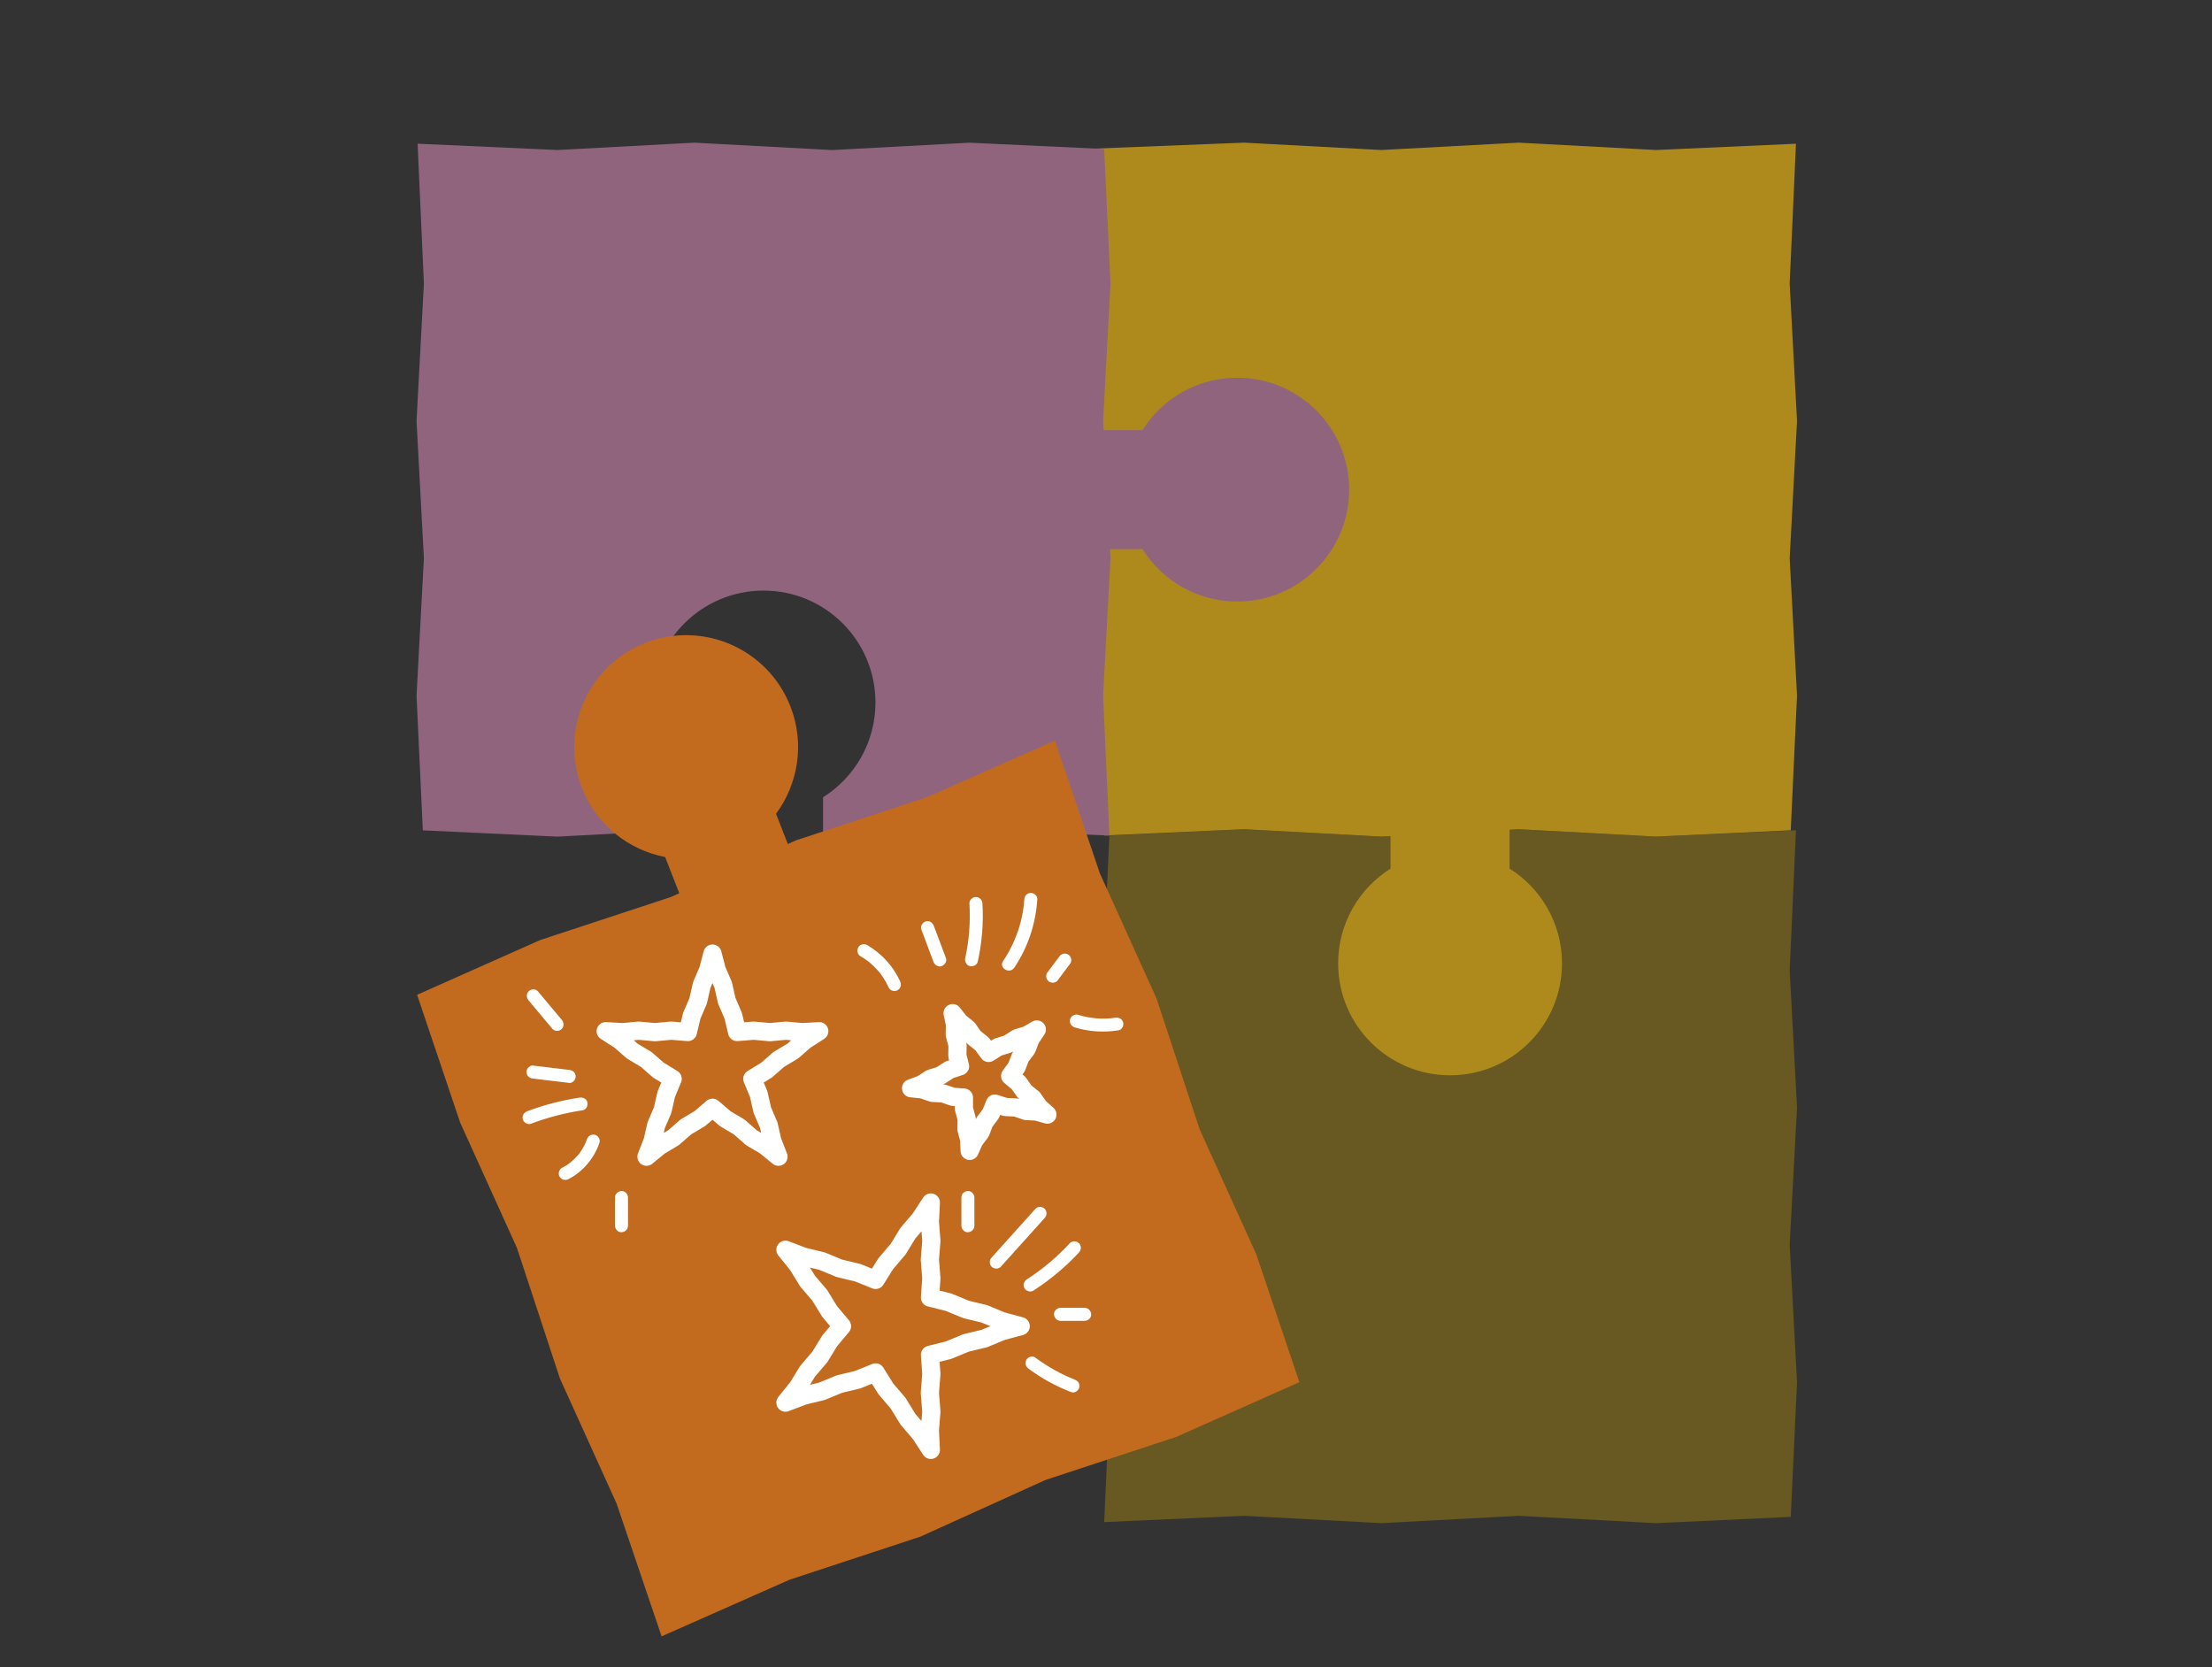 <?xml version="1.0" encoding="UTF-8"?><svg id="Lager_1" xmlns="http://www.w3.org/2000/svg" viewBox="0 0 850.39 640.91"><rect x="0" y="0" width="850.39" height="640.91" fill="#333333" stroke="none"/><defs><style>.cls-1{fill:none;stroke:#fff;stroke-linecap:round;stroke-linejoin:round;stroke-width:7px;}.cls-2{fill:#ae8a1d;}.cls-3{fill:#675921;}.cls-4{fill:#fff;}.cls-5{fill:#c26b1f;}.cls-6{fill:#91647e;}</style></defs><polygon class="cls-3" points="690.45 319.2 688.03 372.99 690.86 425.77 688.03 478.56 690.86 531.35 688.44 583.14 636.66 585.56 583.87 582.73 531.09 585.56 478.29 582.73 424.5 585.15 426.92 531.36 424.08 478.57 426.92 425.79 424.08 372.99 426.5 321.2 478.28 318.78 531.07 321.62 583.86 318.78 636.66 321.62 690.45 319.2"/><polygon class="cls-2" points="690.45 55.26 688.03 109.04 690.86 161.83 688.03 214.62 690.86 267.41 688.44 319.2 636.66 321.62 583.87 318.78 531.09 321.62 478.29 318.78 424.5 321.2 417.92 267.42 415.08 214.63 417.92 161.84 415.08 109.05 417.5 57.26 478.28 54.84 531.07 57.67 583.86 54.84 636.66 57.67 690.45 55.26"/><path class="cls-6" d="M267.14,54.84l-52.79,2.83-53.8-2.42,2.42,53.79-2.83,52.79,2.83,52.79-2.83,52.81,2.42,51.78,51.78,2.42,52.79-2.83,3.53.19v-12.49c-12.1-7.61-20.15-21.08-20.15-36.43,0-23.76,19.26-43.03,43.03-43.03s43.03,19.26,43.03,43.03c0,15.35-8.05,28.82-20.15,36.43v13.72h0l3.5,1.42,52.79-2.83,53.8,2.42-2.42-53.79,2.83-52.79-2.83-52.79,2.83-52.79-2.42-51.79-51.78-2.42-52.79,2.83-52.79-2.83Z"/><path class="cls-6" d="M420.5,211.11h18.72c7.61,12.1,21.08,20.15,36.43,20.15,23.76,0,43.03-19.26,43.03-43.03,0-23.76-19.26-43.03-43.03-43.03-15.35,0-28.82,8.05-36.43,20.15h-18.72v45.76Z"/><path class="cls-2" d="M580.35,315.2v18.72c12.1,7.61,20.15,21.08,20.15,36.43,0,23.76-19.26,43.03-43.03,43.03-23.76,0-43.03-19.26-43.03-43.03,0-15.35,8.05-28.82,20.15-36.43v-18.72s45.76,0,45.76,0Z"/><path class="cls-5" d="M223.71,302.84c5.58,14.3,17.96,23.93,32,26.63l5.43,13.92-3.21,1.45-50.21,16.53-47.37,21.06,16.56,49.13,21.82,48.16,16.53,50.21,21.81,48.15,17.28,50.99,49.24-21.79,50.22-16.53,48.15-21.81,50.21-16.53,47.37-21.06-16.56-49.13-21.82-48.16-16.53-50.21-21.81-48.15-17.28-50.99-49.23,21.79-50.23,16.54-3.2,1.45-4.54-11.64c8.51-11.49,11.12-26.96,5.54-41.26-8.63-22.14-33.57-33.09-55.71-24.46-22.14,8.63-33.09,33.57-24.46,55.71Z"/><polygon class="cls-1" points="273.91 366.6 275.56 372.9 278.03 378.64 279.41 384.74 281.88 390.5 283.37 396.74 289.76 396.23 295.99 396.8 302.22 396.23 308.45 396.8 314.96 396.43 309.48 399.95 304.78 404.06 299.41 407.27 294.7 411.39 289.22 414.74 291.68 420.66 293.06 426.76 295.53 432.51 296.92 438.61 299.28 444.68 294.24 440.56 288.87 437.36 284.16 433.24 278.79 430.04 273.91 425.86 269.04 430.03 263.67 433.23 258.96 437.35 253.58 440.56 248.54 444.68 250.9 438.62 252.28 432.52 254.75 426.77 256.14 420.67 258.6 414.74 253.13 411.39 248.42 407.28 243.05 404.07 238.34 399.95 232.86 396.43 239.36 396.8 245.58 396.23 251.81 396.8 258.05 396.23 264.45 396.74 265.94 390.5 268.4 384.76 269.79 378.66 272.25 372.9 273.91 366.6"/><polygon class="cls-1" points="366.23 389.5 368.9 392.9 372.07 395.46 374.4 398.79 377.57 401.35 380.07 404.78 383.66 402.53 387.55 401.34 390.96 399.12 394.86 397.93 398.6 395.76 396.2 399.35 394.74 403.15 392.3 406.4 390.84 410.21 388.35 413.64 391.59 416.36 393.93 419.69 397.1 422.25 399.44 425.59 402.65 428.49 398.5 427.31 394.43 427.1 390.58 425.77 386.51 425.56 382.48 424.26 380.89 428.18 378.45 431.43 376.99 435.24 374.54 438.5 372.78 442.44 372.62 438.13 371.56 434.2 371.63 430.13 370.57 426.19 370.57 421.95 366.35 421.66 362.5 420.34 358.43 420.13 354.57 418.8 350.27 418.35 354.33 416.87 357.74 414.65 361.63 413.45 365.05 411.23 369.08 409.91 368.05 405.81 368.12 401.74 367.07 397.81 367.13 393.73 366.23 389.5"/><polygon class="cls-1" points="301.96 480.45 308.96 483.11 316 484.81 322.7 487.58 329.75 489.27 336.62 492.04 340.55 485.77 345.25 480.26 349.04 474.08 353.74 468.57 357.85 462.29 357.48 469.78 358.05 476.99 357.48 484.22 358.05 491.44 357.53 498.84 364.72 500.63 371.41 503.4 378.45 505.1 385.15 507.87 392.4 509.83 385.16 511.79 378.47 514.56 371.42 516.26 364.72 519.03 357.53 520.83 358.05 528.21 357.48 535.43 358.05 542.65 357.48 549.88 357.85 557.38 353.75 551.1 349.05 545.6 345.26 539.42 340.55 533.91 336.62 527.62 329.75 530.39 322.72 532.08 316.02 534.85 308.97 536.55 301.96 539.22 306.66 533.38 310.44 527.2 315.15 521.69 318.94 515.51 323.7 509.83 318.94 504.16 315.16 497.99 310.45 492.48 306.66 486.29 301.96 480.45"/><path class="cls-4" d="M384.76,486.97c5.62-6.24,11.24-12.49,16.86-18.73.9-1,.99-2.55,0-3.54-.92-.92-2.63-1.01-3.54,0-5.62,6.24-11.24,12.49-16.86,18.73-.9,1-.99,2.55,0,3.54.92.92,2.63,1.01,3.54,0h0Z"/><path class="cls-4" d="M397.29,496.15c6.42-4.14,12.33-9.06,17.52-14.67.92-.99.98-2.55,0-3.54-.93-.93-2.62-.99-3.54,0-4.95,5.36-10.42,9.97-16.51,13.89-1.13.73-1.6,2.22-.9,3.42.66,1.13,2.28,1.63,3.42.9h0Z"/><path class="cls-4" d="M407.71,507.78c3.1,0,6.19,0,9.29,0,1.31,0,2.56-1.15,2.5-2.5s-1.1-2.5-2.5-2.5c-3.1,0-6.19,0-9.29,0-1.31,0-2.56,1.15-2.5,2.5s1.1,2.5,2.5,2.5h0Z"/><path class="cls-4" d="M374.6,471.21v-10.84c0-1.31-1.15-2.56-2.5-2.5s-2.5,1.1-2.5,2.5v10.84c0,1.31,1.15,2.56,2.5,2.5s2.5-1.1,2.5-2.5h0Z"/><path class="cls-4" d="M363.67,368.35c-1.55-4.13-3.1-8.26-4.65-12.39-.46-1.22-1.71-2.19-3.08-1.75-1.19.39-2.24,1.76-1.75,3.08,1.55,4.13,3.1,8.26,4.65,12.39.46,1.22,1.71,2.19,3.08,1.75,1.19-.39,2.24-1.76,1.75-3.08h0Z"/><path class="cls-4" d="M375.91,369.65c1.6-7.32,2.23-14.83,1.78-22.31-.08-1.35-1.09-2.5-2.5-2.5-1.29,0-2.58,1.15-2.5,2.5.42,7.04-.1,14.09-1.61,20.98-.29,1.32.4,2.7,1.75,3.08,1.25.34,2.79-.42,3.08-1.75h0Z"/><path class="cls-4" d="M389.96,371.98c5.22-7.79,8.22-16.88,8.83-26.22.09-1.35-1.21-2.5-2.5-2.5-1.43,0-2.41,1.15-2.5,2.5-.56,8.48-3.43,16.65-8.15,23.7-1.8,2.68,2.53,5.19,4.32,2.52h0Z"/><path class="cls-4" d="M406.87,376.55c1.54-2.07,3.09-4.14,4.63-6.2.36-.49.41-1.37.25-1.93s-.61-1.21-1.15-1.49c-.58-.31-1.28-.46-1.93-.25l-.6.25c-.38.22-.67.52-.9.9-1.54,2.07-3.09,4.14-4.63,6.2-.36.49-.41,1.37-.25,1.93s.61,1.21,1.15,1.49c.58.31,1.28.46,1.93.25l.6-.25c.38-.22.67-.52.9-.9h0Z"/><path class="cls-4" d="M413.14,394.95c5.48,1.7,11.23,2.02,16.89,1.14,1.3-.2,2.13-1.89,1.75-3.08-.46-1.41-1.69-1.96-3.08-1.75-4.61.72-9.61.3-14.23-1.14-1.25-.39-2.78.46-3.08,1.75-.31,1.36.41,2.66,1.75,3.08h0Z"/><path class="cls-4" d="M218.82,411.31l-13.92-1.67c-1.3-.16-2.56,1.26-2.5,2.5.07,1.49,1.1,2.33,2.5,2.5l13.92,1.67c1.3.16,2.56-1.26,2.5-2.5-.07-1.49-1.1-2.33-2.5-2.5h0Z"/><path class="cls-4" d="M222.73,421.98c-6.83,1.03-13.53,2.78-20,5.21-1.26.47-2.13,1.69-1.75,3.08.33,1.21,1.8,2.22,3.08,1.75,6.47-2.43,13.17-4.18,20-5.21,1.34-.2,2.07-1.88,1.75-3.08-.39-1.43-1.74-1.95-3.08-1.75h0Z"/><path class="cls-4" d="M225.62,438.01c-.11.33-.23.66-.36.99-.12.3-.04.31,0,.02-.02.15-.17.39-.23.52-.27.58-.56,1.15-.88,1.7-.35.61-.73,1.2-1.14,1.77-.09.13-.19.26-.28.39-.19.25-.13.3-.02.03-.11.28-.48.58-.67.81-.89,1.02-1.87,1.91-2.9,2.78-.23.2.36-.26-.02.02-.15.11-.31.23-.46.34-.26.18-.52.36-.79.54-.59.38-1.2.73-1.82,1.05-1.16.6-1.6,2.33-.9,3.42.76,1.19,2.18,1.54,3.42.9,5.6-2.9,9.85-8.01,11.89-13.95.43-1.24-.49-2.79-1.75-3.08-1.39-.32-2.62.42-3.08,1.75h0Z"/><path class="cls-4" d="M236.43,460.37v10.84c0,1.31,1.15,2.56,2.5,2.5s2.5-1.1,2.5-2.5v-10.84c0-1.31-1.15-2.56-2.5-2.5s-2.5,1.1-2.5,2.5h0Z"/><path class="cls-4" d="M215.94,392.02c-3.05-3.65-6.11-7.3-9.16-10.94-.84-1.01-2.68-.93-3.54,0-.98,1.07-.9,2.46,0,3.54l9.16,10.94c.84,1.01,2.68.93,3.54,0,.98-1.07.9-2.46,0-3.54h0Z"/><path class="cls-4" d="M346.02,377.21c-2.62-5.8-7.16-10.71-12.66-13.9-1.13-.66-2.79-.3-3.42.9s-.31,2.72.9,3.42c.65.38,1.29.77,1.91,1.2.28.19.56.39.83.6.05.04.5.39.24.18s.18.15.23.19c1.14.93,2.21,1.94,3.19,3.03.23.25.45.51.67.77.11.13.22.26.33.39.04.06.47.6.12.14.44.57.85,1.15,1.24,1.76.8,1.23,1.5,2.52,2.11,3.86.54,1.2,2.37,1.58,3.42.9,1.23-.8,1.48-2.14.9-3.42h0Z"/><path class="cls-4" d="M395.46,526.21c5.03,3.74,10.53,6.71,16.37,8.98,1.22.48,2.8-.52,3.08-1.75.33-1.43-.44-2.57-1.75-3.08-5.17-2.01-10.52-5.01-15.17-8.48-1.05-.78-2.84-.21-3.42.9-.69,1.31-.23,2.58.9,3.42h0Z"/></svg>